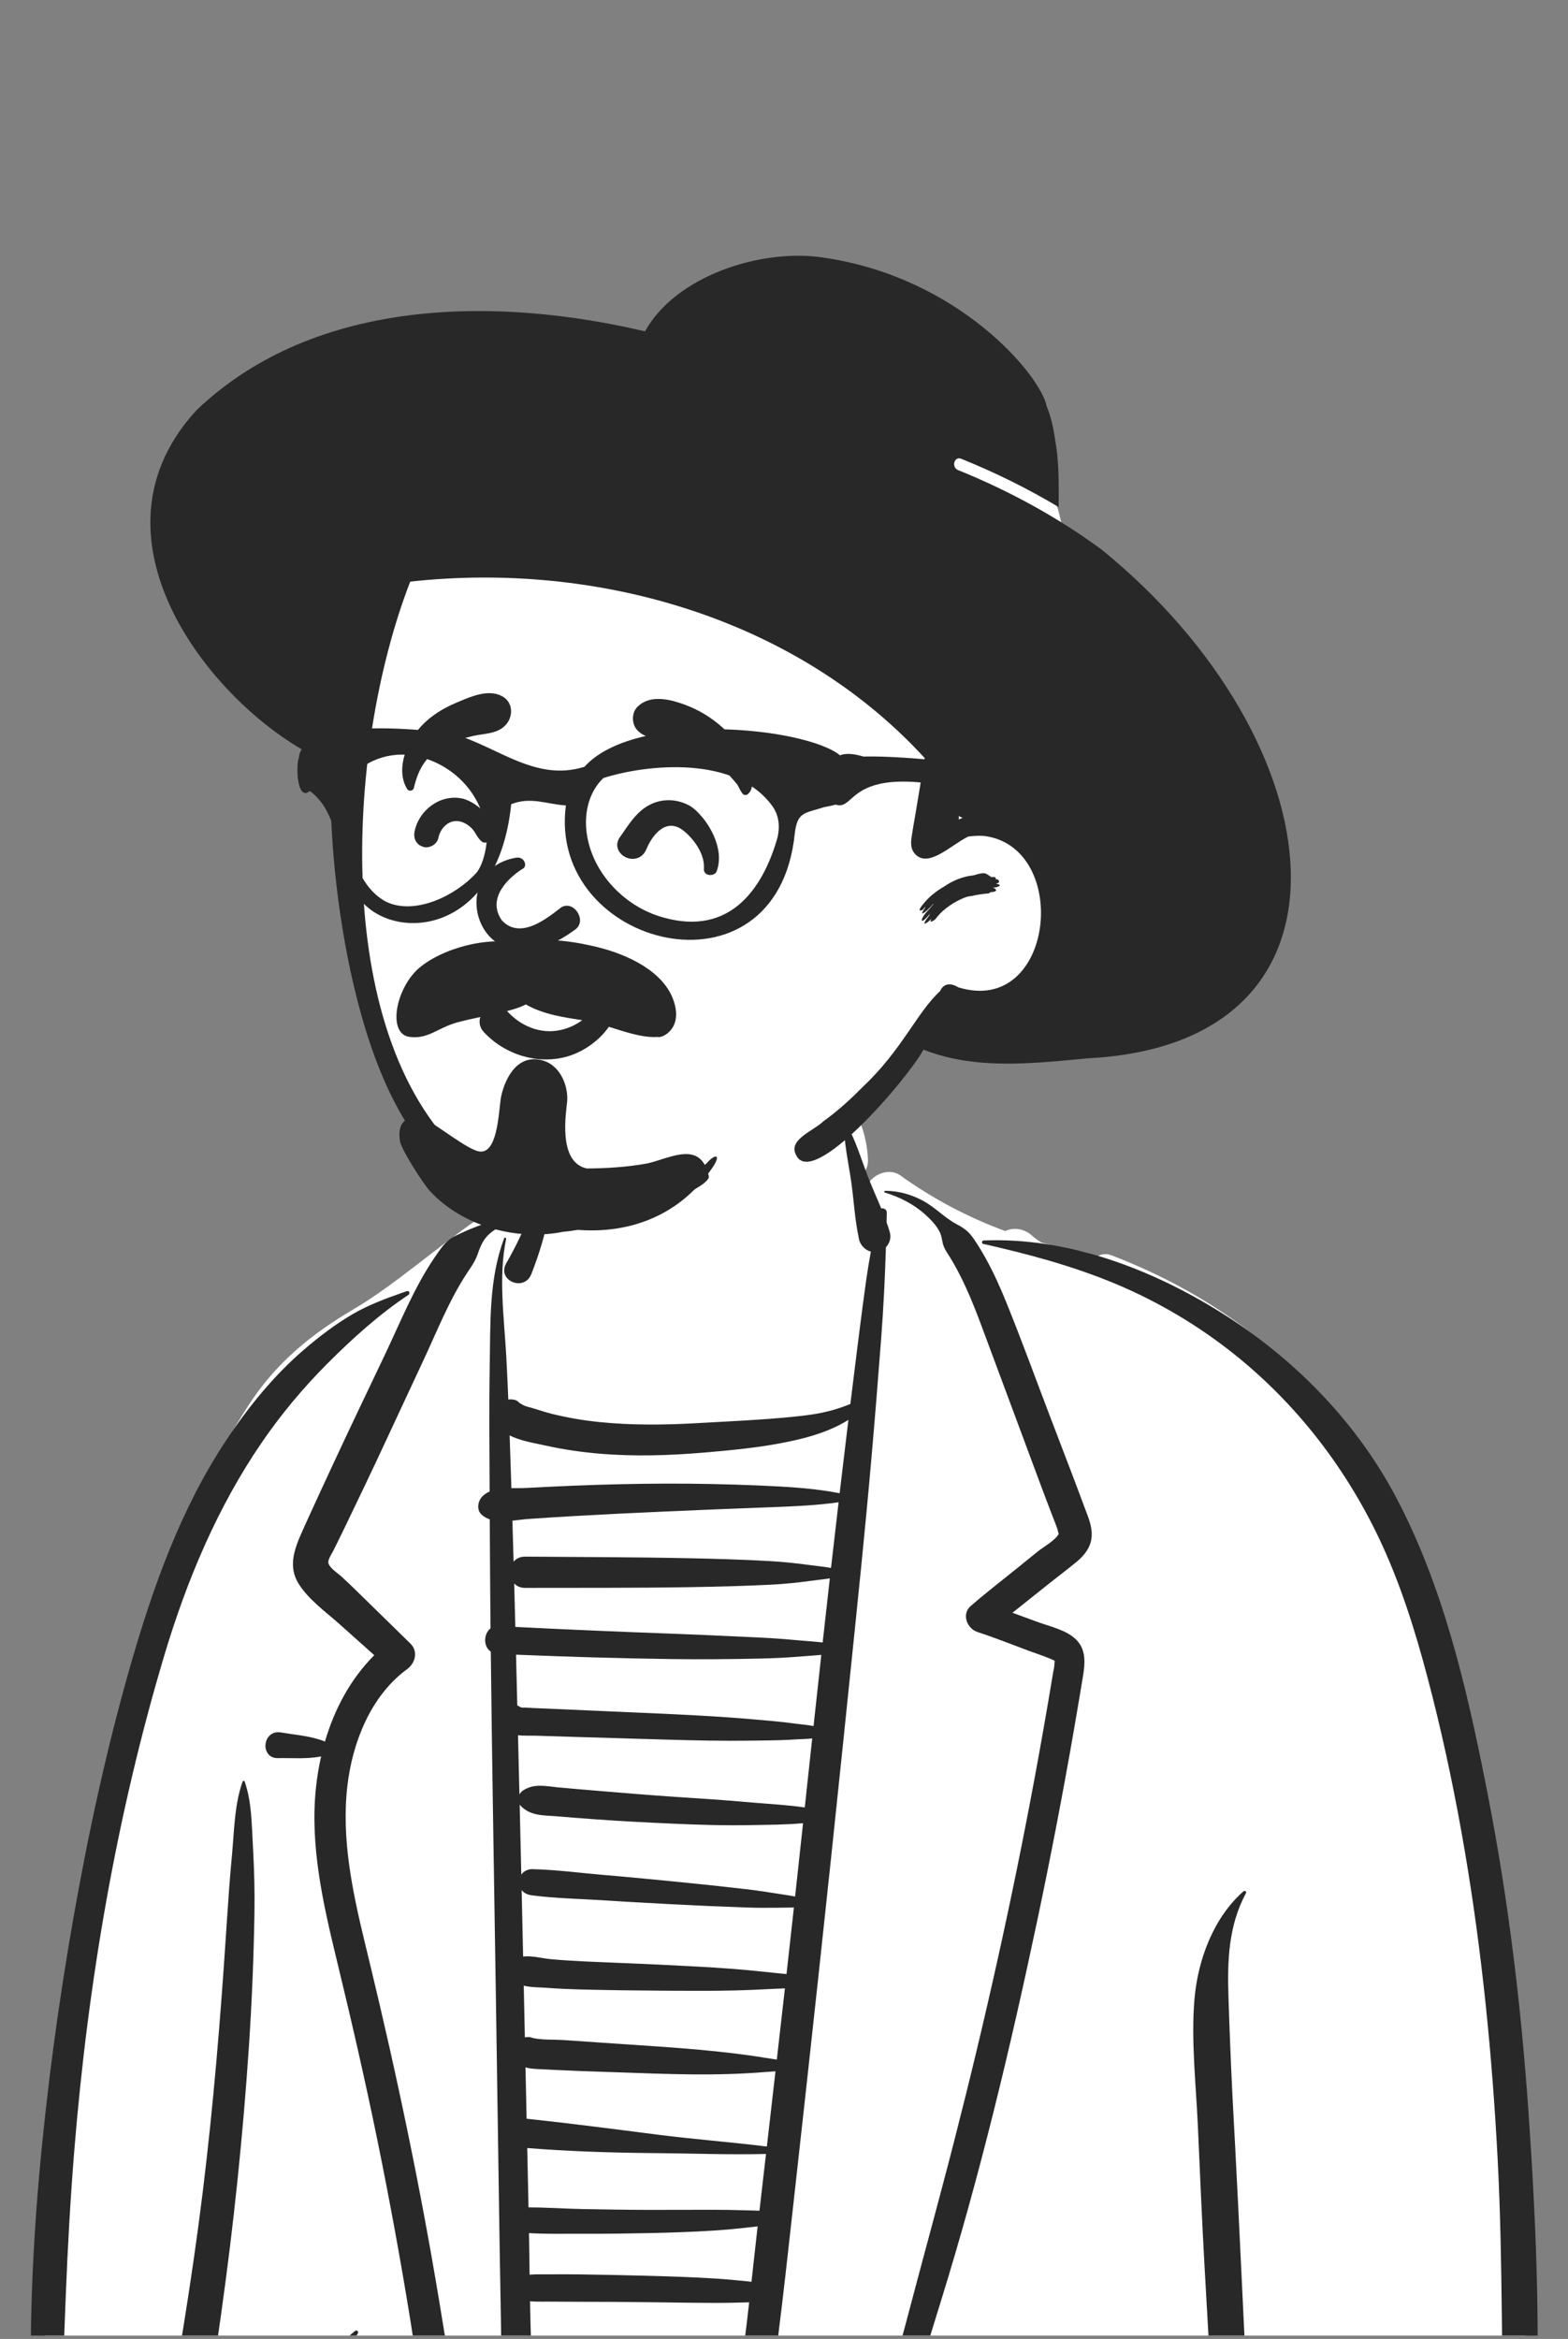 <svg width="340" height="507" viewBox="0 0 340 507" fill="none" xmlns="http://www.w3.org/2000/svg">
<rect x="0" y="0" width="340" height="507" fill="#808080" stroke="none"/>
<g clip-path="url(#clip0_2210_664)">
<path fill-rule="evenodd" clip-rule="evenodd" d="M9 518.499C9.677 505.903 10.509 493.317 11.506 480.741C13.49 455.691 16.09 430.623 20.416 405.861C24.684 381.429 30.658 357.673 39.262 334.393C43.255 323.591 47.579 314.378 53.851 304.667C59.781 295.488 67.35 289.268 76.778 283.725C85.273 278.733 95.142 270.071 103.289 264.478C106.691 262.145 113.689 262.299 116.021 258.848C119.076 254.325 117.096 247.404 120.174 242.899C123.694 237.747 128.625 233.742 134.185 230.836C140.254 226.723 147.401 224.861 154.57 225.116C165.138 224.475 175.78 227.843 182.567 236.451C185.952 240.749 187.928 245.705 188.201 251.195C188.274 252.621 187.815 253.748 187.062 254.56C187.508 255.16 187.954 255.759 188.396 256.36C189.784 254.303 193.028 253.211 195.189 254.763C202.261 259.844 209.904 263.884 217.972 266.845C219.859 265.952 222.144 266.364 223.761 267.824C224.417 268.415 225.114 268.922 225.841 269.353C228.832 270.163 231.87 270.841 234.952 271.366C235.917 271.529 236.735 272.078 237.355 272.816C238.273 271.957 239.536 271.545 240.946 272.082C257.227 278.294 272.602 287.944 284.289 301.017C297.237 315.5 304.037 333.516 309.214 351.975C314.819 371.956 318.4 392.435 321.408 412.949C324.456 433.733 327.459 454.599 329.556 475.503C330.736 487.267 331.186 499.139 330.652 510.955C330.386 516.86 329.847 522.747 328.988 528.595C328.788 529.963 328.579 531.54 328.242 533.112C329.267 532.913 330.487 533.78 330.28 535.168C328.833 544.834 317.156 547.649 309.103 548.764C295.93 550.584 282.688 551.593 269.389 551.672C256.319 551.746 243.252 550.908 230.21 550.155C216.838 549.385 203.467 548.611 190.095 547.826C136.523 544.683 82.95 541.574 29.378 538.428C24.483 538.141 18.894 537.752 14.701 534.91C8.955 531.015 8.66 524.826 9 518.499Z" fill="white"/>
<path fill-rule="evenodd" clip-rule="evenodd" d="M270.159 410.381C270.345 410.031 269.914 409.719 269.628 409.97C263.124 415.682 259.719 424.855 259.005 433.335C258.249 442.327 259.321 451.635 259.731 460.623C260.187 470.634 260.597 480.648 261.154 490.656C261.719 500.809 262.328 510.957 262.85 521.112L264.025 543.953C264.149 546.388 263.879 549.381 264.812 551.654C266.259 555.175 270.556 554.63 271.459 551.688L271.487 551.589L271.569 551.654C272.366 549.001 271.77 545.85 271.635 543.108L270.405 518.151C269.535 500.511 268.76 482.869 267.826 465.232L267.509 459.354C267.072 451.439 266.738 443.545 266.469 435.633L266.382 432.997C266.126 425.052 266.329 417.553 270.159 410.381ZM112.505 263.939C108.88 263.593 106.144 264.795 102.855 266.062C101.422 266.613 100.065 267.251 98.692 267.911C96.969 268.737 95.864 270.197 94.804 271.74L94.237 272.573C89.823 279.045 86.856 286.51 83.504 293.556C79.586 301.798 75.63 310.021 71.795 318.302L69.903 322.382C68.956 324.422 68.013 326.463 67.085 328.51L65.478 332.074C63.866 335.688 62.419 339.512 64.718 343.241C66.855 346.708 70.645 349.391 73.646 352.072C76.149 354.308 78.654 356.545 81.158 358.781C75.98 363.97 72.506 370.502 70.462 377.507C67.561 376.299 64.017 376.065 61.017 375.542C56.816 374.808 56.301 381.174 60.266 381.097C63.195 381.039 66.628 381.339 69.632 380.721C69.111 383.024 68.731 385.361 68.49 387.704C67.229 399.987 69.987 412.34 72.862 424.224L73.099 425.199C76.223 438.063 79.184 450.959 81.836 463.927C84.492 476.925 86.88 489.976 89.001 503.071C91.157 516.399 92.685 529.802 94.328 543.203C94.575 545.23 95.852 546.968 98.089 546.968C99.954 546.968 102.087 545.226 101.852 543.203C100.16 528.611 97.757 514.095 95.371 499.604C91.26 474.647 86.086 449.907 80.135 425.328L79.096 421.048C76.418 409.948 73.988 398.51 75.331 387.061C76.426 377.737 80.32 367.795 88.019 362.005L88.253 361.83C90.052 360.511 90.743 357.987 88.972 356.249C87.845 355.143 86.717 354.037 85.587 352.933L78.81 346.312L77.445 344.974C76.306 343.86 75.162 342.754 73.982 341.682C73.268 341.034 71.334 339.797 71.194 338.729C71.101 338.033 71.925 336.811 72.259 336.169L73.789 333.078C74.657 331.316 75.498 329.542 76.346 327.77C78.105 324.1 79.886 320.439 81.607 316.751L91.936 294.599C94.848 288.349 97.446 281.752 101.255 275.974L102.005 274.849C102.632 273.9 103.187 272.987 103.583 271.827C103.963 270.712 104.441 269.488 105.147 268.534C106.795 266.3 109.95 265.033 112.589 264.564C112.971 264.496 112.832 263.969 112.505 263.939ZM191.947 258.12C191.718 258.12 191.683 258.448 191.894 258.51C195.079 259.47 198.12 261.014 200.601 263.247C201.789 264.315 202.985 265.527 203.719 266.963C203.998 267.515 204.153 268.096 204.268 268.697L204.304 268.9C204.493 269.988 204.764 270.594 205.317 271.465L205.412 271.613C208.566 276.489 210.776 281.903 212.797 287.325L217.199 299.147L221.598 310.971C223.015 314.78 224.433 318.589 225.851 322.398C226.634 324.502 227.439 326.596 228.244 328.691C228.592 329.598 228.967 330.499 229.285 331.419C229.329 331.543 229.468 332.3 229.573 332.483L229.537 332.545C228.65 334.039 226.284 335.288 224.943 336.372L220.324 340.109C217.032 342.774 213.654 345.364 210.461 348.148C208.455 349.896 209.703 353.025 211.94 353.755C215.689 354.978 219.362 356.442 223.056 357.824C224.548 358.383 226.101 358.87 227.575 359.485L228.473 359.873C228.824 360.032 228.655 360.03 228.641 360.678C228.627 361.355 228.435 362.063 228.324 362.731C227.08 370.259 225.762 377.775 224.37 385.277C219.446 411.807 213.565 438.141 206.857 464.273C203.468 477.47 199.835 490.604 196.371 503.781C192.918 516.922 188.372 529.876 184.034 542.748C182.808 546.378 188.559 547.941 189.754 544.327C194.755 529.189 199.33 513.918 204.057 498.693C212.45 471.642 219.066 444.002 224.916 416.298C227.816 402.565 230.469 388.782 232.871 374.955C233.326 372.337 233.771 369.718 234.208 367.095L234.845 363.242C235.281 360.493 235.53 357.631 233.396 355.457C231.312 353.335 227.735 352.583 224.993 351.587L224.794 351.513C223.049 350.861 221.292 350.233 219.541 349.586C222.12 347.555 224.667 345.477 227.239 343.448C229.315 341.809 231.422 340.204 233.468 338.528C235.154 337.147 236.53 335.371 236.705 333.124C236.885 330.825 235.901 328.695 235.108 326.588L235.032 326.385C234.253 324.281 233.472 322.177 232.671 320.081L227.714 307.109C224.565 298.865 221.548 290.555 218.235 282.377C216.925 279.139 215.496 275.954 213.809 272.894C212.995 271.418 212.122 269.974 211.174 268.582C210.112 267.02 209.147 266.26 207.5 265.399C204.867 264.021 202.8 261.71 200.157 260.29C197.561 258.896 194.892 258.152 191.947 258.12ZM183.401 243.412C183.299 243.239 183.033 243.318 183.029 243.515C182.961 247.612 183.934 251.797 184.531 255.848C185.132 259.914 185.325 264.204 186.195 268.226C186.213 268.414 186.25 268.599 186.3 268.78L186.342 268.918C186.708 270.045 187.663 271 188.833 271.298C188.465 273.341 188.119 275.386 187.828 277.442C187.325 280.978 186.869 284.517 186.418 288.057L185.88 292.307C185.371 296.313 184.877 300.319 184.388 304.326C183.146 304.847 181.877 305.277 180.577 305.647C177.585 306.506 174.522 306.854 171.434 307.157C165.146 307.773 158.809 308.06 152.499 308.41L151.146 308.487C144.052 308.893 136.919 308.965 129.843 308.237C126.335 307.875 122.854 307.27 119.432 306.411C117.693 305.975 116.003 305.321 114.268 304.895C113.693 304.754 113.178 304.426 112.601 304.078C112.344 303.754 111.986 303.509 111.518 303.415L111.391 303.392L111.264 303.374L111.222 303.354L111.224 303.368C110.87 303.32 110.533 303.32 110.215 303.364C110.088 300.239 109.952 297.115 109.779 293.992C109.316 285.603 108.042 276.853 109.745 268.536C109.801 268.257 109.421 268.158 109.322 268.42C105.983 277.223 106.359 286.848 106.19 296.114C106.026 305.176 106.126 314.243 106.17 323.307C105.521 323.583 104.944 323.957 104.486 324.484C103.569 325.534 103.306 327.358 104.486 328.372C105.008 328.82 105.585 329.134 106.198 329.349C106.231 337.223 106.287 345.097 106.365 352.971C104.87 354.127 104.731 356.874 106.422 358.015C106.705 383.515 107.167 409.015 107.551 434.509L108.355 487.999C108.462 495.127 108.639 502.253 108.703 509.378L108.653 509.398L108.474 509.481C108.175 509.622 107.728 509.849 107.636 510.082C107.612 510.145 107.606 510.185 107.61 510.217C107.119 510.285 106.633 510.519 106.21 510.917C105.171 511.906 105.382 513.395 106.21 514.4L106.432 514.67C106.948 515.297 107.927 515.539 108.727 515.41C108.719 519.859 108.691 524.307 108.705 528.754C108.711 530.112 108.731 531.471 108.753 532.829L108.81 536.087C108.848 537.945 109.013 540.307 110.915 541.143C113.059 542.085 114.985 541.312 115.854 539.132C116.089 538.541 116.039 537.99 115.952 537.406C115.978 536.528 116.117 535.512 116.099 534.697L116.029 531.3C116.017 530.778 115.997 530.255 115.98 529.73L116.043 529.738C123.67 530.108 131.347 529.927 138.986 529.923L142.381 529.927C145.216 529.929 148.056 529.915 150.887 529.806L151.948 529.76C154.067 529.661 156.294 529.629 158.492 529.44C158.212 531.697 157.951 533.955 157.718 536.216C157.497 538.36 159.708 540.18 161.678 540.18C164.02 540.18 165.361 538.338 165.64 536.216C166.963 526.202 167.506 516.096 168.77 506.076C169.902 497.102 170.885 488.108 171.882 479.118L172.216 476.119C175.869 443.399 179.415 410.666 182.806 377.918L184.386 362.61C185.98 347.18 187.586 331.748 188.939 316.296C189.713 307.461 190.425 298.626 191.096 289.783C191.589 283.286 191.898 276.824 192.1 270.34C192.894 269.524 193.292 268.329 192.94 267.096C192.735 266.378 192.496 265.662 192.242 264.948C192.258 264.246 192.274 263.544 192.288 262.842C192.301 262.179 191.627 261.835 191.086 261.945C190.105 259.568 189.026 257.211 188.123 254.856C186.664 251.045 185.462 246.94 183.401 243.412ZM264.899 284.602C249.644 275.034 231.485 268.15 213.298 268.89C212.885 268.908 212.768 269.538 213.198 269.634C222.899 271.802 232.706 274.443 241.891 278.285C251.102 282.14 259.86 287.331 267.661 293.568C282.053 305.074 293.24 320.043 300.606 336.915C304.921 346.798 307.945 357.232 310.586 367.671C313.38 378.718 315.683 389.884 317.598 401.117C321.381 423.307 323.583 445.74 324.755 468.213C325.947 491.072 325.456 513.948 326.306 536.811C326.453 540.771 332.11 540.695 332.397 536.811C334.324 510.816 333.257 484.409 331.475 458.434C329.873 435.082 327.075 411.78 322.57 388.806L322.178 386.815C317.967 365.559 312.887 343.788 302.706 324.536C294.014 308.103 280.595 294.449 264.899 284.602ZM53.061 386.194C52.98 385.965 52.681 385.969 52.6 386.194C50.862 391.065 50.799 396.564 50.337 401.698L50.301 402.092C49.856 406.779 49.523 411.469 49.213 416.163L49.096 417.923C47.852 437.071 46.294 456.2 43.948 475.248C41.61 494.226 38.448 513.071 35.031 531.878C34.649 533.971 35.575 536.103 37.771 536.707C39.705 537.24 42.187 536.047 42.595 533.965C44.718 523.169 46.435 512.361 47.965 501.472C50.661 482.297 52.673 463.036 53.965 443.716C54.615 434.014 55.015 424.314 55.174 414.59C55.246 410.079 55.129 405.556 54.888 401.051L54.832 400.011C54.566 395.403 54.593 390.586 53.061 386.194ZM217.901 508.164C217.697 508.053 217.444 508.28 217.574 508.491C220.527 513.296 224.523 517.437 228.386 521.522C232.423 525.79 236.361 530.186 240.48 534.372C243.457 537.392 248.244 532.517 245.103 529.744C240.687 525.846 236.071 522.139 231.576 518.328L229.61 516.661C225.924 513.544 222.129 510.456 217.901 508.164ZM77.602 505.758C77.823 505.338 77.319 504.996 76.977 505.273C74.595 507.214 72.458 509.527 70.158 511.573C67.881 513.6 65.516 515.49 63.088 517.335C60.65 519.187 58.159 520.965 55.6 522.646C53.477 524.042 51.29 525.158 49.068 526.317C48.039 526.449 47.086 526.954 46.322 527.914C45.116 529.43 44.989 532.288 46.662 533.603L46.962 533.839C48.914 535.375 51.231 535.562 53.153 533.839C55.3 531.916 57.329 529.8 59.389 527.767L60.008 527.159C62.222 525.005 64.383 522.783 66.419 520.458L68.264 518.358C71.684 514.455 75.246 510.247 77.602 505.758ZM88.578 280.668C88.974 280.406 88.729 279.698 88.241 279.867L87.344 280.177C83.593 281.482 79.735 282.928 76.332 284.936C72.673 287.094 69.296 289.662 66.067 292.419C59.389 298.127 53.706 305.144 48.877 312.459C39.188 327.135 33.195 343.944 28.357 360.762C23.196 378.696 19.226 397.014 15.981 415.384C12.686 434.055 10.145 452.892 8.473 471.779C7.651 481.081 7.098 490.388 6.82 499.724C6.678 504.527 6.682 509.326 6.722 514.131C6.732 515.366 6.724 516.601 6.71 517.835L6.664 521.54C6.638 523.883 6.358 526.345 6.913 528.634C7.81 532.318 13.895 531.63 13.696 527.865C13.879 526.612 13.887 525.317 13.838 524.02C13.867 523.853 13.899 523.682 13.933 523.509C14.033 523.01 13.949 522.55 13.754 522.153C13.722 521.532 13.694 520.913 13.684 520.305C13.643 517.831 13.645 515.368 13.714 512.896C13.858 507.681 14.066 502.468 14.275 497.257C14.693 486.843 15.276 476.423 16.118 466.035C19.053 429.873 25.251 393.507 35.66 358.719C40.493 342.563 47.159 326.704 56.715 312.745C60.959 306.546 65.746 300.822 71.053 295.509C76.392 290.163 82.278 284.845 88.578 280.668ZM160.602 513.777L159.881 518.998C159.521 521.61 159.163 524.223 158.825 526.836C156.522 526.52 154.168 526.389 151.948 526.192C148.064 525.848 144.154 525.681 140.259 525.52C132.203 525.186 124.108 524.611 116.045 524.651C115.96 524.651 115.882 524.657 115.806 524.663L115.405 514.36L121.07 514.352C125.871 514.344 130.669 514.302 135.47 514.261C139.792 514.223 144.116 514.217 148.44 514.129L150.292 514.085C153.569 513.996 157.189 514.179 160.602 513.777ZM114.929 498.821C115.16 498.848 115.395 498.872 115.647 498.882C116.768 498.93 117.898 498.896 119.022 498.906C121.412 498.926 123.804 498.942 126.195 498.942C130.977 498.942 135.76 498.97 140.54 499.029C145.463 499.089 150.382 499.173 155.305 499.183C157.69 499.188 160.068 499.125 162.452 499.057C162.066 502.45 161.662 505.837 161.218 509.217C157.515 508.717 153.532 508.97 149.914 508.936L149.443 508.93C144.506 508.845 139.563 508.908 134.622 508.914C129.54 508.92 124.458 508.936 119.376 508.976L115.2 509.012L115.192 508.801C115.07 505.479 114.991 502.15 114.929 498.821ZM164.287 482.599C163.825 486.601 163.391 490.612 162.948 494.62C162.653 494.574 162.355 494.536 162.052 494.503C159.664 494.252 157.28 494.039 154.883 493.89C150.105 493.594 145.326 493.437 140.54 493.309C135.619 493.176 130.696 493.075 125.772 493.005C123.38 492.973 120.992 492.975 118.6 492.993C117.478 492.999 116.344 492.965 115.225 493.039C115.09 493.049 114.963 493.063 114.837 493.077L114.752 487.058C114.738 486.056 114.722 485.053 114.706 484.051C118.403 484.278 122.162 484.192 125.855 484.192L126.707 484.194C131.349 484.216 135.991 484.152 140.632 484.055C145.421 483.957 150.197 483.8 154.978 483.492C156.914 483.369 158.835 483.204 160.761 482.991L161.724 482.881C162.563 482.782 163.425 482.702 164.287 482.599ZM114.324 465.614C123.227 466.322 132.083 466.618 141.01 466.704L142.349 466.717C150.238 466.777 158.192 467.103 166.099 466.894C165.626 470.996 165.154 475.097 164.679 479.2C163.548 479.148 162.41 479.146 161.302 479.106C159.051 479.025 156.807 479.005 154.556 478.999C149.914 478.989 145.274 479.029 140.632 479.021C135.848 479.009 131.068 478.929 126.285 478.84C122.407 478.766 118.489 478.474 114.601 478.484L114.324 465.614ZM113.948 448.113C114.979 448.457 116.198 448.479 117.532 448.539L120.98 448.71C122.576 448.789 124.174 448.863 125.772 448.921C131.1 449.116 136.425 449.299 141.752 449.468C147.212 449.641 152.696 449.742 158.156 449.571C160.83 449.487 163.481 449.346 166.149 449.123C166.808 449.068 167.48 449.032 168.153 448.984C167.532 454.42 166.909 459.854 166.284 465.289C158.415 464.321 150.485 463.72 142.625 462.72L135.518 461.811C128.414 460.904 121.318 460.013 114.187 459.263L113.948 448.113ZM113.568 430.418C115.082 430.792 116.807 430.774 118.262 430.865L118.529 430.885C121.286 431.094 124.046 431.197 126.806 431.265C132.217 431.4 137.631 431.466 143.045 431.498L146.299 431.518C150.638 431.545 154.974 431.557 159.314 431.454C162.098 431.39 164.876 431.253 167.657 431.114C168.491 431.072 169.343 431.044 170.198 431.002C169.617 436.146 169.028 441.291 168.443 446.438C167.528 446.291 166.609 446.18 165.735 446.033C163.493 445.653 161.256 445.351 158.996 445.08C154.105 444.495 149.19 444.072 144.275 443.716C139.231 443.35 134.181 443.041 129.136 442.687L125.563 442.433C124.371 442.351 123.181 442.27 121.989 442.198C119.955 442.073 117.589 442.214 115.57 441.772C115.024 441.542 114.416 441.49 113.809 441.621L113.568 430.418ZM113.11 409.705C113.634 410.371 114.416 410.721 115.349 410.841C120.208 411.471 125.192 411.573 130.091 411.871L130.953 411.925C136.013 412.259 141.075 412.521 146.137 412.79C151.337 413.066 156.538 413.291 161.742 413.472C163.952 413.55 166.171 413.558 168.384 413.53L169.333 413.516C170.242 413.5 171.193 413.502 172.148 413.472C171.619 418.283 171.086 423.095 170.545 427.904C169.572 427.8 168.601 427.719 167.659 427.619C164.878 427.325 162.1 427.033 159.314 426.814C154.035 426.398 148.75 426.146 143.461 425.885C138.049 425.618 132.634 425.439 127.222 425.185C124.596 425.062 121.973 424.91 119.358 424.668C117.522 424.499 115.345 423.876 113.431 424.105C113.327 419.304 113.218 414.506 113.11 409.705ZM112.684 391.151C112.766 391.28 112.862 391.405 112.981 391.52C115.12 393.635 117.756 393.47 120.59 393.694L120.765 393.708C123.541 393.941 126.321 394.164 129.101 394.363C134.662 394.766 140.23 395.047 145.799 395.297C151.496 395.554 157.229 395.729 162.932 395.614C166.585 395.538 170.409 395.552 174.134 395.196C173.563 400.496 172.988 405.793 172.407 411.093C171.359 410.896 170.306 410.743 169.307 410.586C166.79 410.19 164.271 409.791 161.74 409.5C156.684 408.916 151.625 408.371 146.559 407.881C142.225 407.46 137.892 407.034 133.556 406.648L130.953 406.425C125.779 405.988 120.54 405.27 115.349 405.164C114.493 405.145 113.526 405.612 113.035 406.348C112.921 401.282 112.802 396.216 112.684 391.151ZM112.324 376.13C113.645 376.291 115.07 376.2 116.288 376.24C119.372 376.341 122.456 376.433 125.537 376.526L144.038 377.071C150.338 377.258 156.658 377.397 162.961 377.308C165.733 377.268 168.515 377.264 171.287 377.113L172.21 377.057C173.35 376.981 174.749 376.97 176.116 376.832L174.504 391.789C170.797 391.252 166.975 391.053 163.3 390.737L162.514 390.669C157.095 390.174 151.647 389.846 146.217 389.478C140.645 389.102 135.082 388.644 129.52 388.175C126.739 387.942 123.959 387.708 121.181 387.451L120.837 387.417C118.212 387.143 115.745 386.56 113.419 388.109C113.08 388.334 112.814 388.637 112.631 388.975C112.529 384.693 112.43 380.412 112.324 376.13ZM111.894 358.674C123.161 359.129 134.429 359.473 145.704 359.626C152.051 359.71 158.389 359.65 164.736 359.517C167.488 359.459 170.262 359.328 173.012 359.117L174.041 359.035C175.35 358.924 176.723 358.843 178.09 358.713C177.525 363.855 176.964 368.998 176.407 374.143C175.062 373.891 173.657 373.777 172.477 373.626L172.21 373.59C169.281 373.187 166.324 372.952 163.381 372.693C157.649 372.188 151.888 371.862 146.141 371.584C140.257 371.301 134.368 371.062 128.482 370.798L122.596 370.535C121.615 370.492 120.632 370.448 119.651 370.408C118.25 370.348 116.849 370.291 115.448 370.233C114.756 370.205 114.036 370.112 113.345 370.146L113.148 370.12C113.057 370.108 112.977 370.1 112.903 370.092C112.716 369.947 112.513 369.829 112.298 369.738L112.167 369.688L111.894 358.674ZM179.937 342.132C179.415 346.762 178.896 351.394 178.385 356.024C176.779 355.841 175.153 355.74 173.619 355.601C170.525 355.324 167.415 355.08 164.313 354.938L158.11 354.65C153.977 354.457 149.841 354.272 145.704 354.121C134.38 353.709 123.057 353.234 111.741 352.655C111.66 349.515 111.578 346.374 111.495 343.232C112.038 343.816 112.822 344.198 113.854 344.196C125.734 344.164 137.625 344.234 149.504 344.037C155.45 343.938 161.391 343.796 167.329 343.49C170.236 343.341 173.159 343.037 176.041 342.637C177.272 342.466 178.619 342.343 179.937 342.132ZM181.839 325.636C181.28 330.379 180.731 335.123 180.193 339.868C178.717 339.604 177.193 339.463 175.816 339.276C172.859 338.874 169.884 338.552 166.905 338.385C161.109 338.056 155.309 337.891 149.504 337.768C137.625 337.515 125.734 337.517 113.854 337.422C112.738 337.414 111.91 337.857 111.365 338.516C111.282 335.554 111.196 332.593 111.106 329.631C112.253 329.51 113.391 329.339 114.445 329.265C117.679 329.039 120.918 328.832 124.156 328.645C130.913 328.259 137.677 327.927 144.44 327.632C151.204 327.338 157.971 327.05 164.738 326.799L167.697 326.69C172.403 326.515 177.187 326.294 181.839 325.636ZM183.966 307.777C183.385 312.58 182.812 317.382 182.241 322.187L182.068 323.675C176.409 322.573 170.445 322.252 164.738 322.008C157.971 321.721 151.215 321.572 144.44 321.592C137.673 321.614 130.917 321.773 124.156 322.052C120.777 322.193 117.4 322.354 114.022 322.537C113.094 322.587 112.006 322.561 110.886 322.577C110.86 321.823 110.84 321.067 110.814 320.313C110.711 317.256 110.611 314.197 110.506 311.14C112.79 312.314 115.759 312.787 118.055 313.288L118.316 313.346C122.106 314.197 125.976 314.75 129.843 315.086C137.44 315.749 145.115 315.502 152.704 314.86L154.033 314.746C160.697 314.166 167.606 313.434 174.067 311.783C177.145 310.999 180.325 309.899 183.083 308.304C183.371 308.137 183.666 307.962 183.966 307.777ZM119.8 250.701C119.734 250.439 119.346 250.381 119.217 250.624C118.32 252.33 117.985 254.377 117.363 256.205C116.692 258.172 116.067 260.151 115.327 262.094C113.781 266.151 111.958 270.049 109.785 273.808C107.632 277.528 113.659 280.183 115.243 276.11C116.879 271.907 118.224 267.559 119.036 263.118C119.434 260.95 119.788 258.752 119.902 256.549C120.001 254.659 120.266 252.545 119.8 250.701Z" fill="#282828"/>
<path fill-rule="evenodd" clip-rule="evenodd" d="M75.794 168.162C75.963 158.64 76.15 148.927 77.563 139.497C78.946 130.278 82.752 121.945 89.289 115.251C103.172 101.031 123.299 97.558 142.035 94.375L174.064 88.933C183.838 87.273 194.264 84.619 204.136 86.974C209.001 88.134 213.132 90.828 216.908 94.017C220.548 97.09 224.461 100.39 226.928 104.525C229.398 108.666 230.248 113.506 231.051 118.189C231.957 123.469 232.661 128.79 233.161 134.123C234.163 144.81 234.299 155.576 233.573 166.285C233.221 171.479 232.66 176.658 231.945 181.813C231.591 184.371 231.19 186.921 230.737 189.461C230.603 190.212 230.502 191.042 230.365 191.879C231.376 194.755 231.95 197.733 231.904 200.7C231.767 209.437 224.4 214.935 216.973 217.89C212.666 219.601 208.165 220.764 203.933 222.676C199.48 224.69 196.451 227.95 193.407 231.671C187.604 238.768 181.052 245.146 173.574 250.465C157.717 261.748 137.63 267.084 118.39 263.033C113.774 262.062 109.117 260.554 104.965 258.279C100.585 255.88 97.29 252.4 94.524 248.287C89.388 240.653 85.703 232.057 82.917 223.308C80.074 214.384 78.056 205.444 76.956 196.139C75.859 186.863 75.627 177.495 75.794 168.162Z" fill="white"/>
<path fill-rule="evenodd" clip-rule="evenodd" d="M178.015 55.762C164.759 53.937 146.464 59.868 139.864 71.827C108.347 64.391 68.598 64.147 42.623 88.902C15.518 118.267 49.562 156.984 72.138 165.713C70.493 173.708 73.056 224.921 91.189 247.766C105.581 267.122 139.092 276.056 154.599 252.935L154.72 252.746C156.382 250.075 154.951 250.162 153.246 252.147C138.061 265.511 117.413 265.741 101.504 251.636C71.687 225.856 74.761 162.643 88.95 126.074C129.352 121.633 172.609 133.889 200.516 164.328L198.628 175.697C198.307 177.636 197.941 179.57 197.663 181.513C197.484 182.76 197.464 183.997 198.327 185.007C201.173 188.335 205.972 183.333 209.918 181.344C211.084 181.179 212.252 181.117 213.397 181.197C232.363 183.643 228.626 220.466 207.781 214.012C206.03 212.92 204.524 213.252 203.845 214.837C198.877 219.392 195.601 227.516 187.345 235.341C184.434 238.276 181.782 240.731 178.505 243.086C176.582 245.033 170.776 247.02 172.615 250.353C176.097 257.937 196.624 234.114 200.253 227.526C211.623 232.019 224.224 230.492 236.007 229.394C298.171 226.16 289.873 160.576 238.918 119.169C229.327 112.102 218.744 106.337 207.745 101.901C206.243 101.295 206.898 98.827 208.422 99.441C215.7 102.377 222.796 105.872 229.559 109.916L229.57 107.498C229.58 103.425 229.516 99.185 228.809 95.464C228.456 92.886 227.861 90.132 226.947 88.06C225.816 81.708 208.099 59.905 178.015 55.762ZM214.227 189.651C213.267 188.739 211.475 189.828 210.621 189.799C208.436 190.099 206.36 191.022 204.741 192.163C203.672 192.762 202.922 193.325 202.297 193.842L202.279 193.838C202.285 193.838 202.291 193.842 202.295 193.844L202.237 193.884C201.324 194.532 197.987 198.182 200.096 197.201C200.253 196.997 200.413 196.8 200.576 196.607C200.594 196.633 200.618 196.66 200.647 196.686L200.528 196.861C198.737 199.558 201.831 196.716 202.307 195.962C202.329 195.98 202.353 195.992 202.379 196.006L201.76 196.76C201.674 196.867 201.605 196.953 201.549 197.026L201.416 197.152C199.346 199.19 199.282 201.024 201.688 198.011C201.593 198.152 201.517 198.303 201.507 198.438L201.364 198.619C199.475 201.056 201.01 200.191 201.951 199.149L202.03 199.059L202.014 199.085C201.139 200.431 202.872 199.485 203.179 198.765L203.192 198.733C203.525 198.46 203.73 198.154 203.801 198.078L203.815 198.063C205.439 196.398 207.795 194.988 209.795 194.347C210.085 194.292 210.378 194.248 210.676 194.216C211.879 193.949 213.095 193.763 214.324 193.665C214.475 193.647 214.627 193.536 214.741 193.393C216.599 193.331 216.026 192.569 215.255 192.426L215.241 192.424L215.394 192.412C216.587 192.295 217.401 191.867 216.195 191.603L216.043 191.573C216.061 191.543 216.078 191.515 216.094 191.485C217.127 191.372 216.453 190.367 215.879 190.61C216.121 189.822 215.018 190.214 214.88 190.097C214.776 189.98 214.645 189.878 214.57 189.872C214.238 189.638 214.399 189.659 214.227 189.651ZM207.906 176.871L208.149 177.012C208.344 177.127 208.545 177.203 208.748 177.247C208.462 177.37 208.179 177.501 207.902 177.642C207.906 177.471 207.908 177.298 207.908 177.127L207.906 176.871Z" fill="#282828"/>
<path fill-rule="evenodd" clip-rule="evenodd" d="M113.41 228.933C116.538 229.84 119.895 229.921 123.085 228.984C125.978 228.135 128.947 226.264 131.076 223.791C132.968 221.592 134.192 218.921 134.144 216.072C134.14 215.746 134.023 215.474 133.844 215.263C133.651 215.036 133.382 214.879 133.094 214.813C132.797 214.742 132.483 214.766 132.216 214.889C131.975 214.998 131.767 215.185 131.639 215.456C131.311 215.887 130.985 216.311 130.658 216.723C128.028 219.973 125.481 222.403 121.525 223.276C119.378 223.748 117.235 223.539 115.269 222.817C113.162 222.045 111.261 220.687 109.769 218.95C109.094 218.163 108.3 217.843 107.522 217.837C106.639 217.831 105.767 218.242 105.111 218.897C104.466 219.541 104.034 220.416 103.993 221.333C103.959 222.135 104.223 222.976 104.918 223.724C107.214 226.192 110.189 228 113.41 228.933ZM113.504 188.214C110.298 190.165 105.411 194.715 108.86 199.552C112.921 203.817 118.769 198.926 121.65 196.716C124.321 195.002 127.325 199.409 124.844 201.41C104.024 216.838 95.575 188.725 111.882 185.92C113.677 185.612 114.344 187.611 113.504 188.214ZM143.505 179.629C144.537 178.969 145.749 178.744 147.092 179.355C148.143 179.834 149.985 181.427 151.265 183.52C152.144 184.954 152.765 186.636 152.636 188.385C152.606 188.794 152.755 189.093 152.992 189.314C153.179 189.489 153.45 189.618 153.766 189.658C154.035 189.693 154.337 189.662 154.582 189.584C155.048 189.439 155.296 189.135 155.388 188.89C156.287 186.503 155.901 183.842 154.894 181.441C153.537 178.199 151.072 175.483 149.456 174.609C146.692 173.11 143.431 173.042 140.665 174.568C138.309 175.868 136.835 177.965 135.37 180.103C135.058 180.558 134.749 181.008 134.429 181.451C133.79 182.34 133.725 183.221 133.973 183.975C134.248 184.813 134.948 185.519 135.824 185.887C136.634 186.229 137.573 186.278 138.405 185.928C139.107 185.63 139.752 185.053 140.16 184.071C140.846 182.42 141.992 180.598 143.505 179.629ZM91.154 183.303C91.862 183.671 92.412 183.784 93.196 183.548C93.629 183.418 94.057 183.168 94.392 182.832C94.724 182.501 94.963 182.086 95.058 181.628C95.287 180.497 95.904 179.437 96.787 178.748C97.54 178.156 98.491 177.845 99.547 178.02C100.685 178.211 101.768 178.941 102.516 179.803C102.765 180.091 102.962 180.419 103.157 180.745C103.527 181.352 103.883 181.917 104.392 182.364C104.585 182.535 104.874 182.651 105.155 182.651C105.268 182.651 105.385 182.633 105.495 182.599C106.629 181.461 106.846 180.596 106.81 179.741C106.772 178.842 106.418 177.933 105.845 177.084C104.504 175.095 101.959 173.462 100.24 173.092C97.886 172.587 95.55 173.195 93.677 174.51C91.749 175.864 90.32 177.965 89.875 180.332C89.767 180.904 89.813 181.519 90.03 182.052C90.243 182.575 90.611 183.021 91.154 183.303ZM138.317 158.411C139.728 159.788 141.399 160.001 143.091 160.191C144.03 160.297 144.78 160.383 145.518 160.55C147.546 161.008 149.552 161.698 151.382 162.692C153.293 163.732 155.378 164.985 156.876 166.59C157.234 166.972 157.569 167.373 157.905 167.775C158.213 168.141 158.508 168.494 158.82 168.834C159.178 169.225 159.517 169.634 159.855 170.042C160.064 170.387 160.106 170.472 160.149 170.56C160.211 170.693 160.285 170.841 160.37 171C160.484 171.218 160.619 171.457 160.76 171.673C160.995 172.068 161.121 172.177 161.23 172.226C161.411 172.306 161.584 172.346 161.749 172.325C161.905 172.304 162.052 172.229 162.199 172.107C162.923 171.494 163.138 170.487 163.116 169.419C163.081 167.799 162.484 166.004 161.934 164.901C160.653 162.338 158.878 159.674 156.743 157.761C154.307 155.577 151.641 153.924 148.581 152.785C146.678 152.077 144.476 151.427 142.404 151.509C140.91 151.568 139.487 152.012 138.311 153.121C137.589 153.801 137.241 154.769 137.241 155.736C137.241 156.722 137.601 157.714 138.317 158.411ZM88.281 171.02C88.372 171.168 88.496 171.269 88.635 171.33C88.78 171.394 88.941 171.413 89.097 171.386C89.252 171.36 89.399 171.29 89.516 171.183C89.626 171.08 89.713 170.944 89.751 170.777C90.688 166.656 92.509 163.589 96.393 161.612C98.304 160.639 100.504 160.021 102.584 159.528C103.187 159.385 103.827 159.293 104.47 159.198C106.486 158.904 108.519 158.566 109.831 156.935C110.623 155.952 110.957 154.696 110.768 153.546C110.591 152.464 109.96 151.472 108.812 150.877C105.952 149.398 102.399 150.85 99.511 152.086C99.297 152.178 99.086 152.268 98.881 152.355C96.057 153.548 93.482 155.123 91.365 157.375C89.686 159.161 88.128 161.802 87.503 164.519C86.981 166.779 87.103 169.087 88.281 171.02Z" fill="#282828"/>
<path fill-rule="evenodd" clip-rule="evenodd" d="M113.04 204.777C117.765 202.647 126.246 204.505 129.324 205.243C136.482 206.961 143.685 210.674 145.91 216.492C148.417 223.047 143.414 225.112 142.678 224.774C137.723 225.124 131.82 222.005 126.628 221.2C122.412 220.543 117.966 219.967 114.015 217.725C111.133 219.312 104.619 220.171 99.362 221.558C94.886 222.741 92.946 225.303 88.794 224.758C83.821 224.107 85.858 213.634 91.402 209.393C97.469 204.751 107.729 202.868 113.04 204.777ZM103.689 249.546C107.822 250.554 108.099 241.489 108.562 238.288C108.923 235.786 110.962 229.334 116.134 229.611C121.305 229.891 123.249 235.297 122.987 238.658C122.816 240.838 120.808 251.883 127.217 253.279C131.302 253.265 136.028 252.989 140.324 252.197C145.38 251.051 151.953 247.038 153.69 254.94C154.315 257.784 132.044 266.233 122.161 266.997C112.14 269.031 100.414 265.903 93.277 258.231C91.653 256.485 87.082 249.239 86.756 247.463C86.073 243.734 87.657 241.332 92.268 242.648C95.525 244.39 101.031 248.899 103.689 249.546Z" fill="#282828"/>
<path fill-rule="evenodd" clip-rule="evenodd" d="M83.697 195.453C90.072 198.526 98.965 193.993 103.251 189.246C104.811 187.519 106.013 182.573 105.414 179.438C103.788 170.944 97.68 165.847 91.233 164.106C82.296 161.692 73.302 167.807 74.349 175.021C75.344 181.859 76.85 191.778 83.697 195.453ZM127.083 179.138C127.593 188.393 135.019 196.495 143.897 198.896C158.198 202.89 165.266 192.828 168.466 181.988C168.786 180.912 169.534 177.623 167.525 174.804C159.633 163.712 140.431 165.602 130.84 168.647C128.033 171.334 126.886 175.212 127.083 179.138ZM76.772 163.174C76.775 163.179 76.781 163.184 76.786 163.19C76.818 163.17 76.85 163.149 76.884 163.13C76.848 163.145 76.808 163.158 76.772 163.174ZM64.806 164.244C65.637 154.82 95.182 158.428 98.635 159.201C108.061 161.975 116.203 169.525 126.743 166.206C137.665 154.022 174.439 157.516 182.148 163.723C183.608 163.15 185.383 163.457 187.262 163.998C196.918 163.649 240.995 166.98 231.979 179.313C230.611 180.264 229.244 179.297 229.206 177.34C182.206 160.36 186.762 176.264 181.189 174.408C180.337 174.653 179.45 174.808 178.672 174.971C174.358 176.36 172.893 175.93 172.326 180.777C168.422 218.206 118.621 205.288 122.706 174.587C118.662 174.365 115.125 172.614 110.85 174.323C107.88 203.244 84.626 204.411 77.628 194.385C72.351 187.428 74.444 176.926 67.191 171.452C64.328 173.85 64.143 165.756 64.806 164.244Z" fill="#282828"/>
</g>
<defs>
<clipPath id="clip0_2210_664">
<rect width="340" height="506" fill="white" transform="matrix(-1 0 0 1 340 0.268)"/>
</clipPath>
</defs>
</svg>
